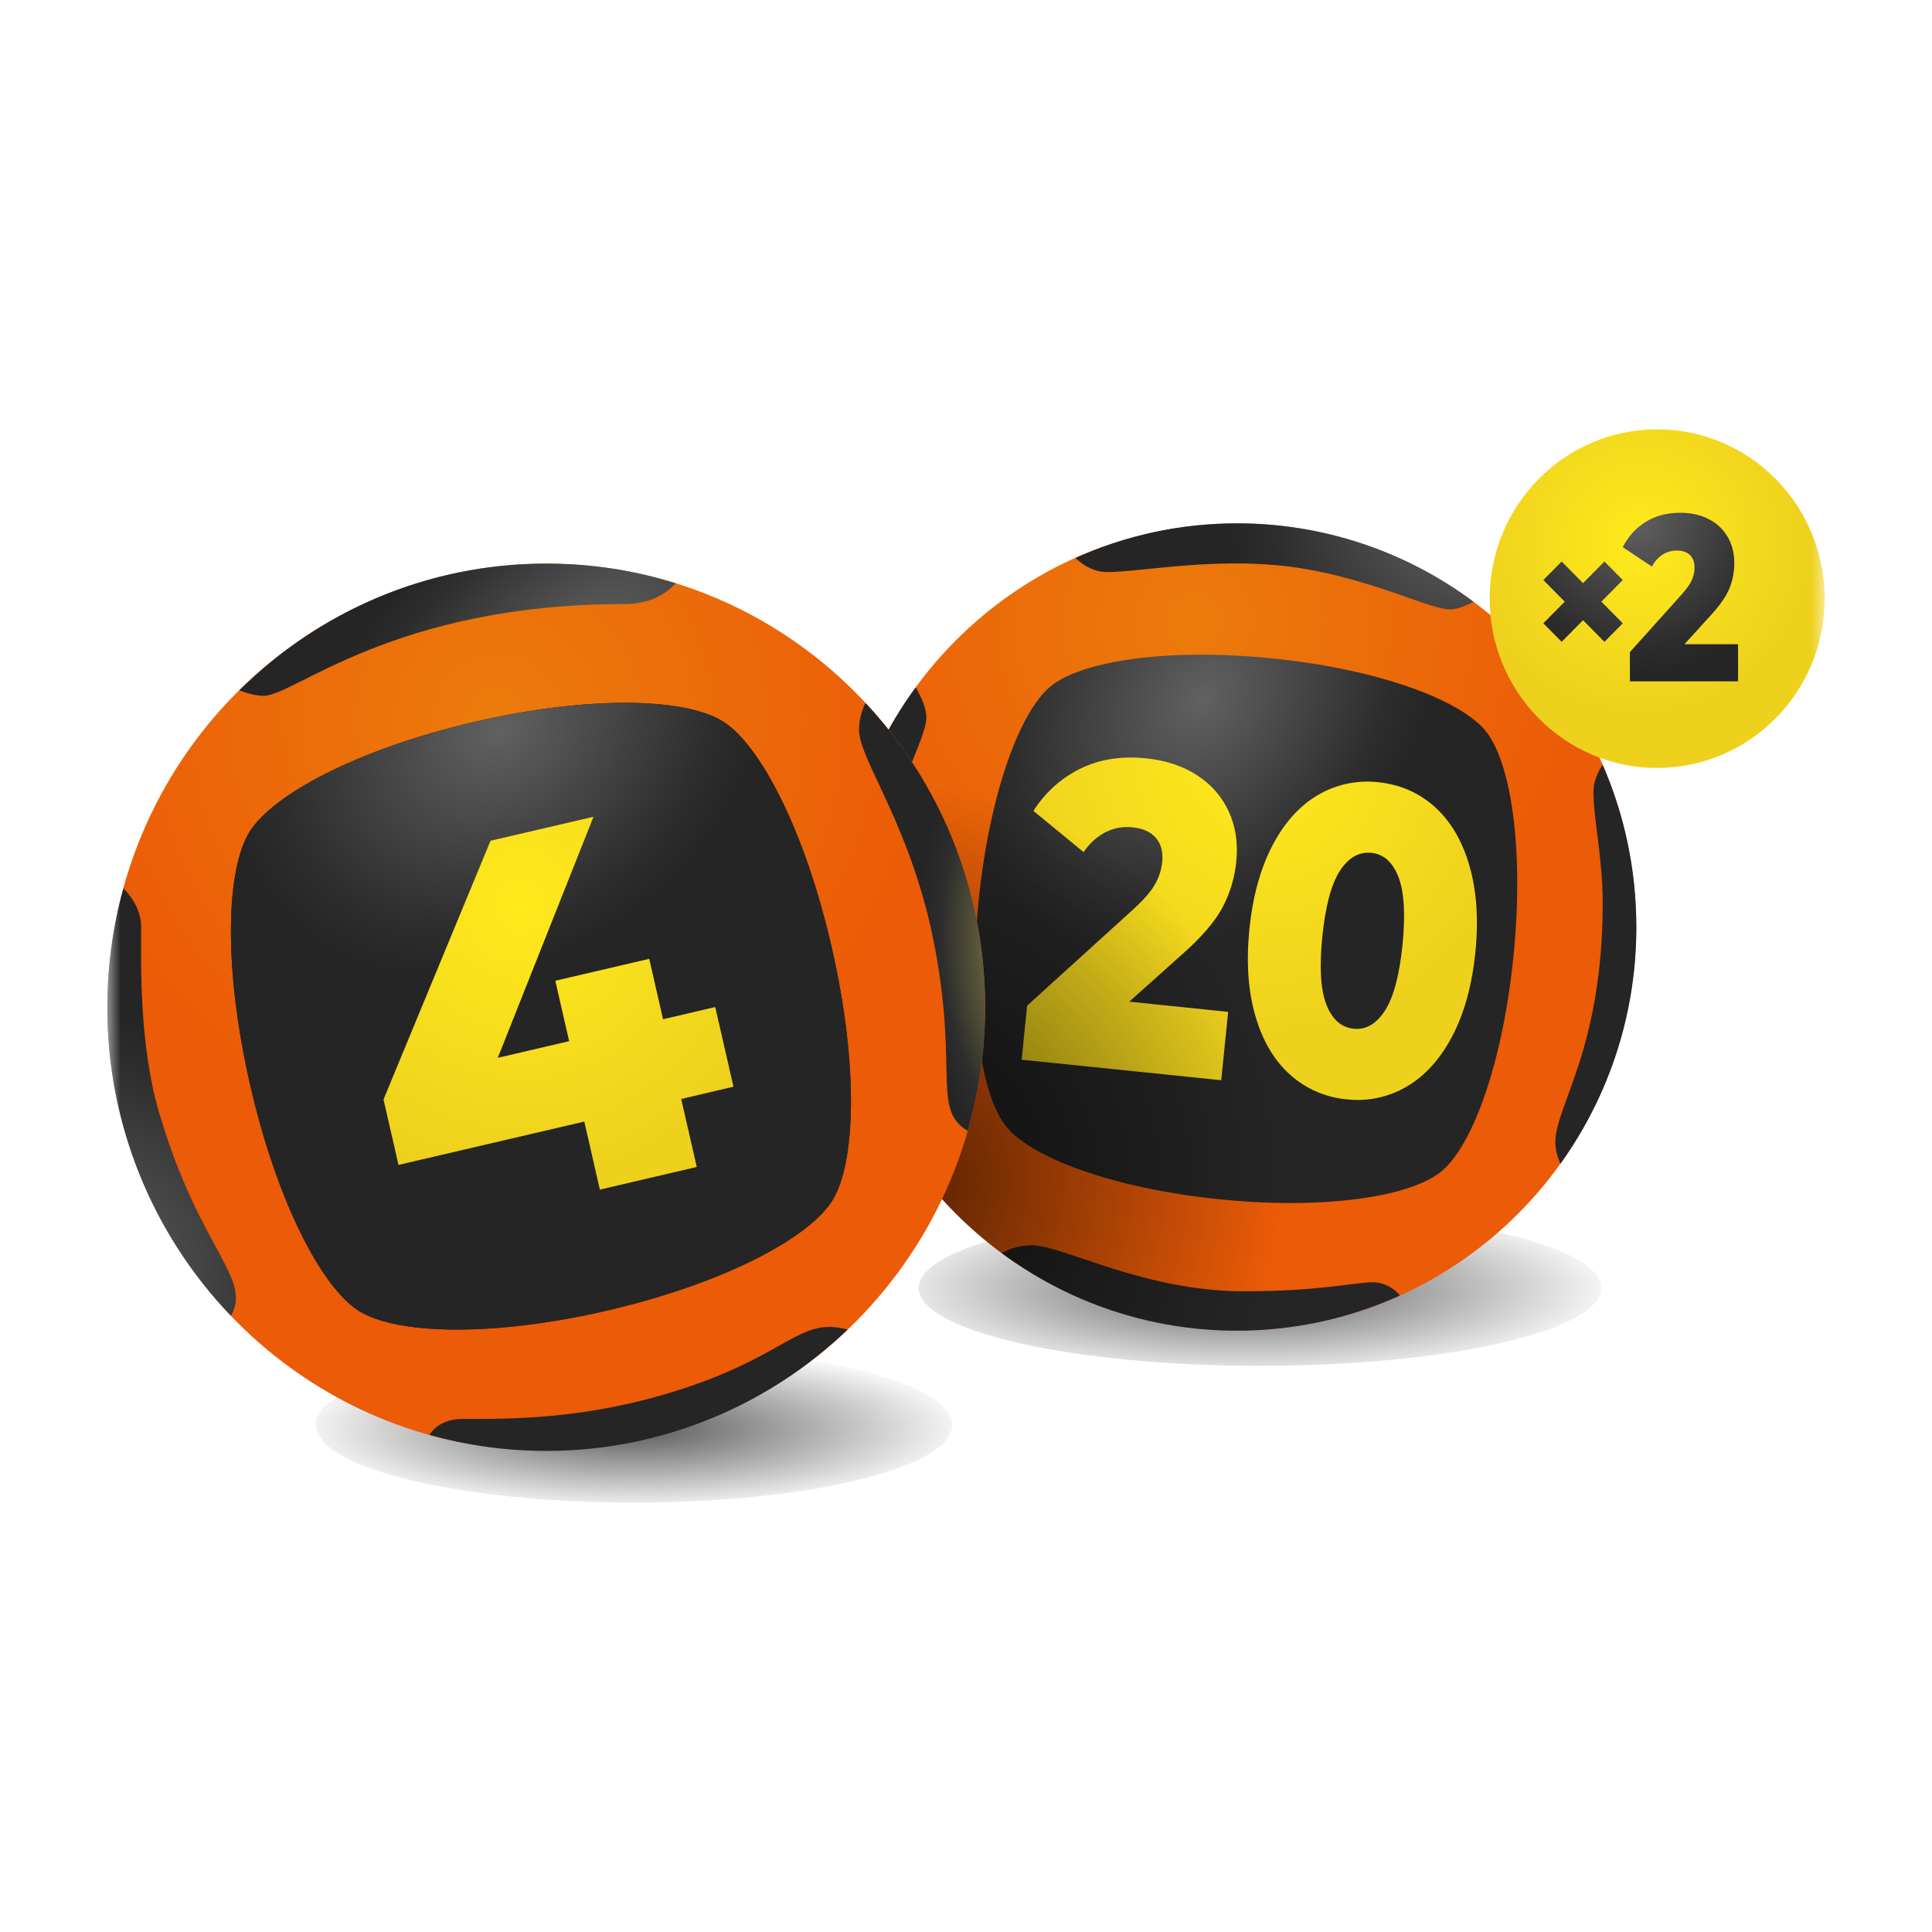 <svg width="72" height="72" viewBox="0 0 72 72" fill="none" xmlns="http://www.w3.org/2000/svg">
<mask id="mask0_2308_1075" style="mask-type:luminance" maskUnits="userSpaceOnUse" x="4" y="4" width="64" height="64">
<path d="M4 4H68V68H4V4Z" fill="white"/>
</mask>
<g mask="url(#mask0_2308_1075)">
<path d="M46.955 50.9C53.979 50.9 59.673 49.602 59.673 48C59.673 46.4 53.979 45.102 46.955 45.102C39.931 45.102 34.238 46.4 34.238 48.001C34.238 49.602 39.932 50.901 46.956 50.901L46.955 50.9Z" fill="url(#paint0_radial_2308_1075)"/>
<path d="M23.628 55.999C30.177 55.999 35.486 54.7 35.486 53.099C35.486 51.498 30.175 50.199 23.628 50.199C17.078 50.199 11.77 51.498 11.77 53.099C11.77 54.7 17.078 55.999 23.628 55.999Z" fill="url(#paint1_radial_2308_1075)"/>
<path d="M46.099 49.59C54.317 49.59 60.979 42.855 60.979 34.547C60.979 26.239 54.318 19.504 46.1 19.504C37.88 19.504 31.219 26.239 31.219 34.547C31.219 42.855 37.881 49.59 46.099 49.59Z" fill="url(#paint2_radial_2308_1075)"/>
<path d="M55.374 27.25C54.449 26.103 51.444 24.951 47.451 24.541C43.457 24.131 40.284 24.646 39.149 25.581C38.014 26.515 36.875 29.552 36.469 33.59C36.063 37.627 36.573 40.834 37.497 41.981C38.422 43.129 41.427 44.28 45.42 44.691C49.414 45.101 52.587 44.586 53.722 43.651C54.857 42.716 55.996 39.679 56.402 35.641C56.808 31.605 56.298 28.397 55.374 27.25Z" fill="url(#paint3_radial_2308_1075)"/>
<path d="M42.085 37.329L45.769 37.709L45.512 40.257L38.074 39.492L38.277 37.479L42.253 33.871C42.639 33.516 42.903 33.209 43.05 32.944C43.193 32.692 43.282 32.413 43.312 32.126C43.349 31.759 43.273 31.46 43.085 31.235C42.897 31.007 42.602 30.873 42.201 30.832C41.856 30.793 41.507 30.857 41.197 31.015C40.866 31.188 40.586 31.444 40.385 31.759L38.514 30.221C38.938 29.544 39.542 28.999 40.258 28.647C40.974 28.294 41.791 28.166 42.708 28.261C43.436 28.335 44.065 28.543 44.597 28.882C45.128 29.222 45.523 29.669 45.785 30.225C46.045 30.783 46.142 31.408 46.073 32.1C46.016 32.698 45.843 33.279 45.563 33.811C45.285 34.335 44.794 34.911 44.087 35.537L42.085 37.329ZM54.982 35.494C54.858 36.716 54.572 37.755 54.124 38.611C53.674 39.468 53.107 40.095 52.424 40.494C51.749 40.892 50.963 41.059 50.184 40.968C49.398 40.898 48.656 40.574 48.07 40.044C47.48 39.514 47.05 38.784 46.782 37.854C46.512 36.924 46.439 35.848 46.562 34.626C46.686 33.404 46.972 32.366 47.42 31.509C47.869 30.652 48.436 30.026 49.12 29.626C49.8 29.227 50.591 29.061 51.374 29.153C52.184 29.237 52.884 29.543 53.474 30.074C54.063 30.606 54.493 31.335 54.762 32.264C55.032 33.195 55.106 34.27 54.982 35.494ZM52.267 35.214C52.381 34.078 52.33 33.234 52.116 32.682C51.9 32.13 51.566 31.83 51.11 31.783C50.647 31.735 50.254 31.961 49.932 32.457C49.612 32.955 49.394 33.77 49.279 34.907C49.165 36.043 49.214 36.886 49.43 37.438C49.646 37.99 49.986 38.291 50.45 38.338C50.903 38.384 51.293 38.158 51.614 37.662C51.934 37.166 52.152 36.35 52.267 35.214Z" fill="url(#paint4_radial_2308_1075)"/>
<path d="M52.171 48.28C50.263 49.145 48.193 49.591 46.099 49.59C42.819 49.59 39.789 48.515 37.33 46.698C37.682 46.503 38.078 46.403 38.48 46.408C39.584 46.408 42.63 48.122 46.339 48.122C49.247 48.122 50.447 47.788 51.15 47.788C51.595 47.788 51.961 48.015 52.171 48.28ZM59.726 28.502C59.536 28.788 59.383 29.135 59.383 29.515C59.383 30.532 59.728 31.969 59.728 33.655C59.728 39.077 57.964 41.209 57.964 42.562C57.964 42.836 58.038 43.109 58.15 43.372C59.996 40.801 60.986 37.714 60.981 34.549C60.981 32.396 60.531 30.353 59.726 28.502ZM46.102 19.504C43.955 19.504 41.918 19.967 40.076 20.794C40.399 21.096 40.793 21.318 41.262 21.318C42.619 21.318 45.623 20.678 48.658 21.206C51.326 21.67 53.305 22.711 54.039 22.711C54.289 22.711 54.606 22.588 54.912 22.426C52.367 20.527 49.277 19.502 46.102 19.504ZM33.667 42.81C34.617 41.972 33.916 40.387 33.916 40.387C33.916 40.387 32.565 38.435 32.565 34.547C32.565 30.659 34.523 27.702 34.523 26.754C34.523 26.405 34.348 25.997 34.126 25.616C32.23 28.207 31.212 31.336 31.219 34.547C31.219 37.599 32.122 40.437 33.667 42.81Z" fill="url(#paint5_radial_2308_1075)"/>
<path d="M46.099 49.59C54.317 49.59 60.979 42.855 60.979 34.547C60.979 26.239 54.318 19.504 46.1 19.504C37.88 19.504 31.219 26.239 31.219 34.547C31.219 42.855 37.881 49.59 46.099 49.59Z" fill="url(#paint6_radial_2308_1075)"/>
<path d="M61.758 28.618C65.205 28.618 68 25.794 68 22.308C68 18.825 65.205 16 61.758 16C58.311 16 55.516 18.825 55.516 22.31C55.516 25.795 58.311 28.62 61.758 28.62V28.618Z" fill="url(#paint7_radial_2308_1075)"/>
<path d="M64.773 24.012V25.392H60.741V24.302L62.679 22.146C62.867 21.936 62.993 21.754 63.055 21.606C63.118 21.456 63.151 21.305 63.151 21.152C63.151 20.952 63.094 20.797 62.981 20.685C62.867 20.573 62.703 20.517 62.487 20.517C62.299 20.517 62.115 20.57 61.957 20.67C61.797 20.773 61.666 20.92 61.562 21.114L60.475 20.392C60.676 19.993 60.961 19.68 61.326 19.452C61.691 19.222 62.122 19.109 62.62 19.109C63.015 19.109 63.364 19.185 63.666 19.339C63.969 19.491 64.206 19.709 64.376 19.993C64.546 20.277 64.632 20.607 64.632 20.983C64.633 21.307 64.572 21.628 64.451 21.928C64.329 22.224 64.096 22.56 63.751 22.935L62.775 24.008H64.772L64.773 24.012ZM60.476 21.616L59.793 20.926L58.996 21.732L58.199 20.926L57.516 21.616L58.313 22.422L57.516 23.228L58.199 23.918L58.996 23.113L59.793 23.919L60.476 23.229L59.679 22.422L60.476 21.616Z" fill="url(#paint8_radial_2308_1075)"/>
<path d="M20.356 54.071C29.389 54.071 36.711 46.668 36.711 37.537C36.711 28.406 29.39 21.004 20.356 21.004C11.323 21.004 4 28.406 4 37.537C4 46.668 11.323 54.071 20.356 54.071Z" fill="url(#paint9_radial_2308_1075)"/>
<path d="M26.948 26.888C25.569 26.017 22.002 25.896 17.656 26.908C13.309 27.922 10.156 29.614 9.296 31.008C8.433 32.401 8.313 36.008 9.316 40.401C10.319 44.795 11.992 47.981 13.37 48.852C14.749 49.724 18.316 49.845 22.663 48.832C27.009 47.817 30.161 46.127 31.023 44.733C31.885 43.339 32.005 39.733 31.003 35.339C30.001 30.946 28.329 27.759 26.948 26.888Z" fill="#212121"/>
<path d="M26.948 26.888C25.569 26.017 22.002 25.896 17.656 26.908C13.309 27.922 10.156 29.614 9.296 31.008C8.433 32.401 8.313 36.008 9.316 40.401C10.319 44.795 11.992 47.981 13.37 48.852C14.749 49.724 18.316 49.845 22.663 48.832C27.009 47.817 30.161 46.127 31.023 44.733C31.885 43.339 32.005 39.733 31.003 35.339C30.001 30.946 28.329 27.759 26.948 26.888Z" fill="url(#paint10_radial_2308_1075)"/>
<path d="M24.71 37.984L24.195 35.733L20.695 36.55L21.211 38.801L18.551 39.422L22.118 30.438L18.281 31.332L14.293 40.972L14.851 43.413L21.775 41.797L22.355 44.333L25.966 43.489L25.387 40.955L27.334 40.498L26.655 37.529L24.71 37.984Z" fill="url(#paint11_radial_2308_1075)"/>
<path d="M20.359 21.004C15.903 21.004 11.867 22.806 8.918 25.728C9.233 25.847 9.549 25.931 9.824 25.931C10.983 25.931 14.641 22.511 23.282 22.511C24.159 22.511 24.764 22.188 25.183 21.737C23.622 21.249 21.995 21.002 20.359 21.004ZM20.359 54.071C24.709 54.071 28.659 52.351 31.587 49.552C29.791 49.056 29.398 50.491 25.303 51.8C21.8 52.92 18.96 52.879 17.251 52.879C16.605 52.879 16.224 53.144 16.001 53.474C17.42 53.869 18.886 54.07 20.359 54.071Z" fill="url(#paint12_radial_2308_1075)"/>
<path d="M4 37.539C4 36.001 4.212 34.514 4.6 33.102C4.938 33.451 5.26 33.943 5.26 34.555C5.26 35.837 5.168 38.905 5.942 41.507C7.453 46.6 9.406 47.622 8.607 49.037C5.643 45.943 3.992 41.822 4 37.539Z" fill="url(#paint13_radial_2308_1075)"/>
<path d="M32.254 26.196C32.102 26.507 32.02 26.847 32.012 27.192C32.012 28.345 34.022 30.842 34.862 35.425C35.694 39.968 34.747 41.358 36.063 42.145C36.483 40.681 36.713 39.136 36.713 37.535C36.713 33.143 35.016 29.155 32.253 26.195L32.254 26.196Z" fill="url(#paint14_radial_2308_1075)"/>
</g>
<defs>
<radialGradient id="paint0_radial_2308_1075" cx="0" cy="0" r="1" gradientUnits="userSpaceOnUse" gradientTransform="translate(46.354 48.05) scale(14.341 3.527)">
<stop stop-opacity="0.65"/>
<stop offset="1" stop-opacity="0"/>
</radialGradient>
<radialGradient id="paint1_radial_2308_1075" cx="0" cy="0" r="1" gradientUnits="userSpaceOnUse" gradientTransform="translate(23.584 53.253) scale(12.821 3.142)">
<stop stop-opacity="0.65"/>
<stop offset="1" stop-opacity="0"/>
</radialGradient>
<radialGradient id="paint2_radial_2308_1075" cx="0" cy="0" r="1" gradientUnits="userSpaceOnUse" gradientTransform="translate(44.483 23.222) scale(14.881 15.043)">
<stop stop-color="#EC7B0B"/>
<stop offset="1" stop-color="#EC5B07"/>
</radialGradient>
<radialGradient id="paint3_radial_2308_1075" cx="0" cy="0" r="1" gradientUnits="userSpaceOnUse" gradientTransform="translate(44.795 26.066) rotate(-52.587) scale(10.177 7.865)">
<stop stop-color="#616161"/>
<stop offset="0.804" stop-color="#2D2D2D"/>
<stop offset="1" stop-color="#252525"/>
</radialGradient>
<radialGradient id="paint4_radial_2308_1075" cx="0" cy="0" r="1" gradientUnits="userSpaceOnUse" gradientTransform="translate(46.898 28.349) scale(9.982 10.091)">
<stop stop-color="#FFEA1C"/>
<stop offset="1" stop-color="#EED11D"/>
</radialGradient>
<radialGradient id="paint5_radial_2308_1075" cx="0" cy="0" r="1" gradientUnits="userSpaceOnUse" gradientTransform="translate(54.443 18.98) scale(8.717 8.812)">
<stop stop-color="#616161"/>
<stop offset="0.804" stop-color="#2D2D2D"/>
<stop offset="1" stop-color="#252525"/>
</radialGradient>
<radialGradient id="paint6_radial_2308_1075" cx="0" cy="0" r="1" gradientUnits="userSpaceOnUse" gradientTransform="translate(33.236 43.956) scale(14.565 14.723)">
<stop stop-opacity="0.65"/>
<stop offset="1" stop-opacity="0"/>
</radialGradient>
<radialGradient id="paint7_radial_2308_1075" cx="0" cy="0" r="1" gradientUnits="userSpaceOnUse" gradientTransform="translate(61.138 20.188) scale(6.242 6.31)">
<stop stop-color="#FFEA1C"/>
<stop offset="1" stop-color="#EED11D"/>
</radialGradient>
<radialGradient id="paint8_radial_2308_1075" cx="0" cy="0" r="1" gradientUnits="userSpaceOnUse" gradientTransform="translate(60.934 19.36) scale(5.785 5.848)">
<stop stop-color="#616161"/>
<stop offset="0.804" stop-color="#2D2D2D"/>
<stop offset="1" stop-color="#252525"/>
</radialGradient>
<radialGradient id="paint9_radial_2308_1075" cx="0" cy="0" r="1" gradientUnits="userSpaceOnUse" gradientTransform="translate(18.552 26.811) scale(16.341 16.519)">
<stop stop-color="#EC7B0B"/>
<stop offset="1" stop-color="#EC5B07"/>
</radialGradient>
<radialGradient id="paint10_radial_2308_1075" cx="0" cy="0" r="1" gradientUnits="userSpaceOnUse" gradientTransform="translate(18.584 27.17) rotate(-34.775) scale(10.658 8.535)">
<stop stop-color="#616161"/>
<stop offset="0.804" stop-color="#2D2D2D"/>
<stop offset="1" stop-color="#252525"/>
</radialGradient>
<radialGradient id="paint11_radial_2308_1075" cx="0" cy="0" r="1" gradientUnits="userSpaceOnUse" gradientTransform="translate(19.401 33.764) scale(10.003 10.112)">
<stop stop-color="#FFEA1C"/>
<stop offset="1" stop-color="#EED11D"/>
</radialGradient>
<radialGradient id="paint12_radial_2308_1075" cx="0" cy="0" r="1" gradientUnits="userSpaceOnUse" gradientTransform="translate(21.516 24.149) rotate(-38.81) scale(12.135 6.293)">
<stop stop-color="#616161"/>
<stop offset="0.804" stop-color="#2D2D2D"/>
<stop offset="1" stop-color="#252525"/>
</radialGradient>
<radialGradient id="paint13_radial_2308_1075" cx="0" cy="0" r="1" gradientUnits="userSpaceOnUse" gradientTransform="translate(3.05 47.531) rotate(60.714) scale(9.855 9.883)">
<stop stop-color="#616161"/>
<stop offset="0.804" stop-color="#2D2D2D"/>
<stop offset="1" stop-color="#252525"/>
</radialGradient>
<radialGradient id="paint14_radial_2308_1075" cx="0" cy="0" r="1" gradientUnits="userSpaceOnUse" gradientTransform="translate(38.581 35.979) rotate(-96.893) scale(8.773 4.257)">
<stop stop-color="#9F974E"/>
<stop offset="0.804" stop-color="#2D2D2D"/>
<stop offset="1" stop-color="#252525"/>
</radialGradient>
</defs>
</svg>

